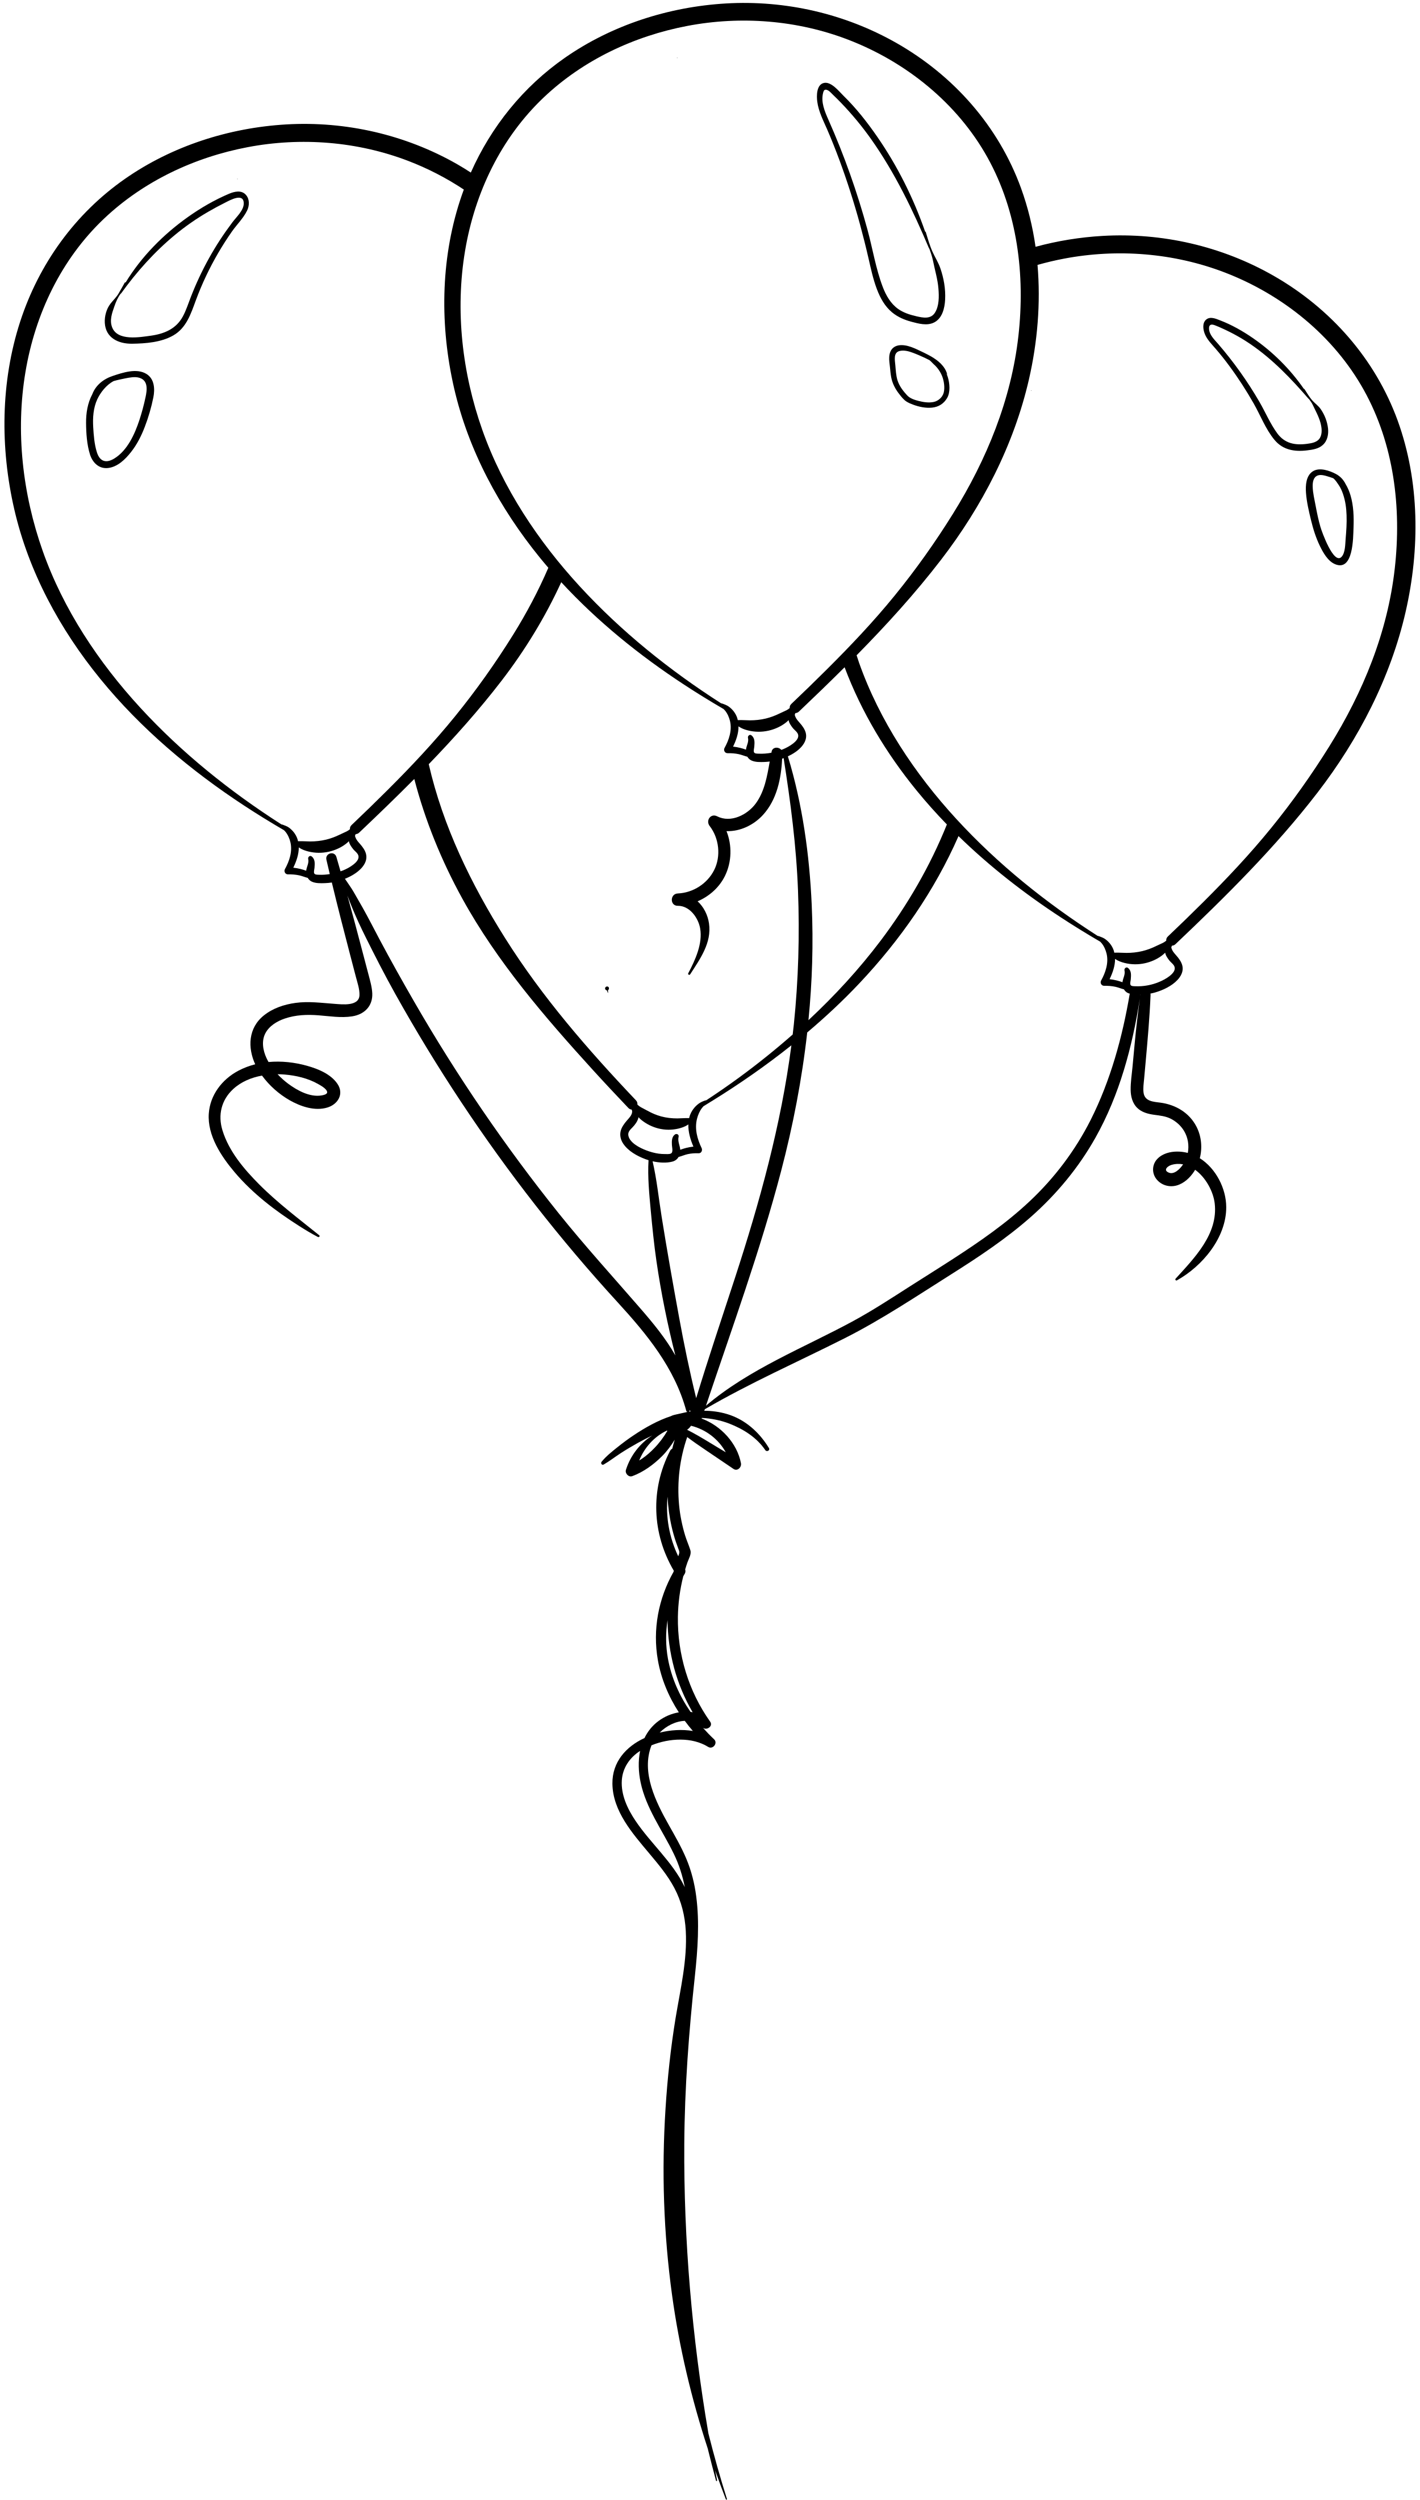<?xml version="1.0" encoding="UTF-8" standalone="no"?><svg xmlns="http://www.w3.org/2000/svg" xmlns:xlink="http://www.w3.org/1999/xlink" fill="#000000" height="672.5" preserveAspectRatio="xMidYMid meet" version="1" viewBox="-1.2 -0.8 382.1 672.5" width="382.1" zoomAndPan="magnify"><g id="change1_1"><path d="M276.27,104.18c0.08,0,0.08,0.12,0,0.12C276.19,104.3,276.19,104.18,276.27,104.18z M350.51,120.35 c-3.35,0.41-6.5-0.09-8.76-2.82c-2.39-2.88-3.77-6.58-5.61-9.81c-1.97-3.46-4.13-6.81-6.5-10.02c-1.19-1.62-2.44-3.19-3.75-4.71 c-1.09-1.27-2.32-2.46-2.93-4.05c-0.44-1.16-0.68-2.88,0.41-3.78c1.09-0.91,2.59-0.23,3.73,0.21c3.13,1.2,6.08,2.87,8.83,4.77 c5.32,3.67,10.02,8.33,13.71,13.65c0.08,0.01,0.16,0.05,0.21,0.14c0.68,1.05,1.37,2.24,2.22,3.15c0.69,0.74,1.5,1.3,2.09,2.14 c1.07,1.53,1.78,3.35,1.99,5.21c0.18,1.63-0.16,3.36-1.43,4.49C353.57,119.95,352,120.17,350.51,120.35z M350.51,118.59 c1.28-0.17,2.8-0.4,3.49-1.64c0.67-1.21,0.45-2.78,0.11-4.05c-0.45-1.65-1.32-3.21-2.05-4.75c-0.28-0.59-0.65-1.11-1.05-1.63 c-0.03-0.01-0.06-0.01-0.09-0.04c-4.67-5.4-9.63-10.59-15.54-14.64c-2.42-1.66-4.97-3.07-7.64-4.28c-0.7-0.32-1.41-0.64-2.13-0.9 c-0.92-0.33-1.5-0.12-1.48,0.89c0.03,1.7,1.41,2.96,2.45,4.16c4.19,4.85,7.92,10.08,11.13,15.62c1.6,2.77,2.88,5.83,4.77,8.42 C344.51,118.52,347.28,119.02,350.51,118.59z M362.18,132.38c0.86,2.84,0.94,5.88,0.83,8.82c-0.1,2.53-0.01,11.82-4.95,9.77 c-1.96-0.81-3.24-3.13-4.12-4.95c-1.06-2.19-1.79-4.52-2.36-6.88c-0.59-2.42-1.18-4.92-1.36-7.4c-0.14-1.94-0.01-4.53,1.8-5.73 c1.79-1.18,4.55-0.22,6.27,0.7c1.2,0.64,2.04,1.59,2.6,2.72C361.45,130.35,361.87,131.36,362.18,132.38z M361.14,137.79 c-0.06-1.93-0.32-3.83-0.94-5.66c-0.3-0.88-0.67-1.73-1.2-2.5c-0.37-0.54-0.87-1.34-1.39-1.73c-0.02-0.02-0.04-0.04-0.06-0.06 c-0.3-0.11-0.6-0.22-0.91-0.31c-0.98-0.29-2.35-0.82-3.34-0.4c-1.12,0.47-1.3,1.83-1.28,2.9c0.03,1.78,0.5,3.6,0.82,5.35 c0.35,1.87,0.74,3.74,1.27,5.57c0.36,1.25,3.57,10.27,5.67,8.05c1.04-1.1,0.99-3.46,1.11-4.86 C361.07,142.04,361.22,139.92,361.14,137.79z M62.69,47.28c-0.08,0-0.08,0.12,0,0.12C62.77,47.4,62.77,47.28,62.69,47.28z M65,51.65 c1,1.16,0.93,2.88,0.29,4.19c-0.99,2.05-2.78,3.78-4.08,5.64c-1.31,1.87-2.54,3.79-3.69,5.76c-2.37,4.07-4.4,8.35-6.03,12.77 c-1.33,3.6-2.53,7.39-6.06,9.42c-3.22,1.86-7.43,2.18-11.07,2.23c-3.66,0.05-7.12-1.53-7.36-5.6c-0.1-1.77,0.43-3.75,1.52-5.16 c0.74-0.96,1.65-1.77,2.24-2.84c0.51-0.92,1.07-1.81,1.56-2.75c0.07-0.14,0.19-0.17,0.3-0.15c4.26-6.97,10.15-12.91,16.8-17.62 c3.42-2.42,7.06-4.53,10.92-6.18C61.84,50.72,63.77,50.22,65,51.65z M64.39,53.93c0-2.96-3.64-0.91-4.99-0.23 c-1.54,0.77-3.07,1.59-4.56,2.46c-3.16,1.83-6.17,3.92-8.98,6.25c-5.52,4.57-10.28,9.9-14.47,15.71c-0.03,0.04-0.07,0.06-0.11,0.07 c0,0,0,0,0,0c-0.8,1.05-1.25,2.14-1.69,3.38c-0.64,1.82-1.36,3.78-0.61,5.69c1.45,3.73,7.37,2.66,10.43,2.24 c3.63-0.51,6.79-1.83,8.6-5.19c0.88-1.63,1.44-3.42,2.11-5.14c0.69-1.78,1.43-3.53,2.24-5.26c1.65-3.53,3.54-6.95,5.67-10.21 c1.05-1.6,2.15-3.16,3.3-4.69C62.4,57.57,64.39,55.81,64.39,53.93z M40.06,106.12c-0.54,2.67-1.32,5.36-2.3,7.9 c-0.92,2.41-2.08,4.72-3.68,6.75c-1.53,1.95-3.6,4.02-6.18,4.32c-2.47,0.29-4.19-1.43-4.89-3.65c-0.83-2.63-1.03-5.73-1.05-8.47 c-0.02-2.65,0.41-5.35,1.67-7.71c0.94-2.48,3.04-4.12,5.52-4.94c2.69-0.89,6.45-2.17,9.09-0.51 C40.39,101.16,40.51,103.88,40.06,106.12z M36.29,100.82c-1.22-0.36-2.56-0.07-3.78,0.16c-1.07,0.21-2.13,0.44-3.18,0.74 c-0.01,0.01-0.01,0.01-0.02,0.02c-1.87,1.01-3.44,2.96-4.33,4.86c-1.08,2.34-1.25,4.98-1.1,7.52c0.13,2.19,0.31,4.54,0.96,6.65 c0.29,0.95,0.8,1.99,1.79,2.36c0.99,0.37,2.06-0.07,2.91-0.58c3.53-2.15,5.52-6.57,6.76-10.33c0.66-2,1.21-4.06,1.65-6.12 C38.38,104.12,38.73,101.54,36.29,100.82z M181.01,14.71c-0.08,0-0.08,0.12,0,0.12C181.09,14.83,181.09,14.71,181.01,14.71z M218.72,26.59c-0.22-1.56-0.25-4.7,1.85-5.09c1.94-0.36,3.98,2.26,5.2,3.46c3.39,3.31,6.36,7.09,9.05,10.98 c5.44,7.85,9.77,16.52,12.91,25.55c0.09,0.02,0.17,0.08,0.2,0.2c0.54,1.77,1.08,3.68,1.85,5.36c0.66,1.44,1.51,2.75,2.03,4.25 c0.94,2.69,1.46,5.63,1.31,8.48c-0.12,2.29-0.74,5.04-2.98,6.17c-1.88,0.95-4.17,0.31-6.09-0.2c-1.88-0.5-3.68-1.27-5.2-2.52 c-1.95-1.61-3.18-3.85-4.07-6.19c-1.05-2.74-1.65-5.63-2.31-8.48c-0.69-3-1.44-5.99-2.25-8.97c-1.6-5.87-3.45-11.67-5.56-17.37 c-1.04-2.79-2.13-5.56-3.32-8.29C220.3,31.55,219.08,29.21,218.72,26.59z M221.73,31.45c4.25,9.57,7.75,19.46,10.5,29.56 c1.39,5.1,2.23,10.45,4.11,15.39c0.86,2.25,2.11,4.45,4.1,5.88c1.47,1.05,3.19,1.59,4.93,1.99c1.77,0.41,3.87,0.85,5.01-0.96 c1.15-1.83,1.11-4.37,0.94-6.45c-0.2-2.53-0.95-4.95-1.44-7.42c-0.24-1.18-0.62-2.3-1.04-3.42c-0.03-0.02-0.06-0.03-0.08-0.07 c-4.31-10.2-9.13-20.23-15.54-29.3c-2.46-3.48-5.17-6.74-8.12-9.81c-0.71-0.73-1.43-1.46-2.17-2.16c-0.39-0.37-0.84-0.91-1.31-1.16 c-0.88-0.46-1.15-0.09-1.34,0.68C219.65,26.71,220.74,29.21,221.73,31.45z M377.02,163.83c-4.05,17.66-12.64,34.22-23.66,48.53 c-11.38,14.79-24.74,28-38.26,40.82c-0.29,0.28-0.61,0.39-0.93,0.4c-0.03,0.06-0.07,0.12-0.09,0.18c-0.12,0.3-0.11,0.29-0.04,0.54 c0.33,1.04,1.13,1.68,1.78,2.52c0.63,0.82,1.18,1.74,1.22,2.8c0.05,1.18-0.56,2.26-1.33,3.11c-1.55,1.7-3.97,2.84-6.15,3.46 c-0.39,0.11-0.8,0.2-1.2,0.28c0.03,0.11,0.05,0.23,0.04,0.36c-0.25,6.09-0.79,12.14-1.34,18.21c-0.13,1.48-0.27,2.95-0.4,4.43 c-0.11,1.18-0.3,2.43-0.15,3.62c0.3,2.38,2.58,2.47,4.53,2.72c4.09,0.54,7.79,2.7,9.72,6.47c1.33,2.6,1.61,5.67,0.89,8.48 c4.32,2.73,7.1,8.13,7.11,13.17c0.02,8.2-6.4,15.86-13.26,19.68c-0.3,0.17-0.58-0.22-0.35-0.46c5.05-5.56,11.46-12,10.51-20.23 c-0.37-3.18-2.39-6.98-5.28-9.06c-0.08,0.13-0.14,0.27-0.22,0.4c-1.12,1.71-2.72,3.26-4.74,3.83c-2.04,0.57-4.24-0.1-5.52-1.81 c-1.22-1.64-1.08-3.89,0.34-5.36c1.37-1.42,3.43-1.95,5.35-1.95c0.98,0,1.93,0.13,2.83,0.37c0.38-2.01,0.06-4.14-1.01-5.92 c-0.83-1.37-2.02-2.46-3.43-3.21c-1.46-0.78-3.06-0.92-4.67-1.14c-1.62-0.23-3.27-0.66-4.48-1.83c-1.32-1.27-1.77-3.11-1.79-4.89 c-0.02-2.02,0.3-4.06,0.49-6.06c0.21-2.21,0.41-4.43,0.62-6.64c0.37-3.96,0.83-7.89,1.37-11.83c-2.04,12.99-5.45,25.83-11.92,37.36 c-4.51,8.04-10.43,15.2-17.33,21.3c-6.64,5.87-14.04,10.79-21.52,15.51c-9.42,5.94-18.72,12.18-28.67,17.2 c-12.57,6.34-25.44,11.99-37.62,19.09c-0.05,0.14-0.1,0.29-0.15,0.43c0.46-0.01,0.92-0.01,1.4,0.03c2.17,0.15,4.36,0.59,6.38,1.42 c4.07,1.66,7.34,4.82,9.61,8.55c0.38,0.63-0.57,1.16-0.97,0.57c-2.32-3.41-5.87-5.65-9.68-7.13c-2.38-0.92-4.87-1.39-7.39-1.53 c-0.02,0.06-0.04,0.11-0.06,0.17c5.2,1.92,9.55,6.63,10.58,12.01c0.21,1.07-0.94,2.26-2,1.54c-2.58-1.74-5.15-3.48-7.73-5.23 c-1.58-1.07-3.19-2.17-4.73-3.35c-2.03,5.88-2.77,12.09-2.19,18.29c0.26,2.79,0.83,5.55,1.64,8.23c0.4,1.33,0.98,2.59,1.39,3.91 c0.34,1.1-0.41,2.24-0.78,3.28c-0.22,0.63-0.42,1.26-0.61,1.9c0.12,0.38,0.09,0.83-0.12,1.17c-0.13,0.22-0.26,0.45-0.39,0.67 c-0.91,3.57-1.39,7.25-1.45,10.94c-0.14,10.04,2.86,19.98,8.68,28.17c0.87,1.22-0.9,2.44-1.95,1.65c0.96,1.07,1.96,2.11,3.01,3.1 c1.08,1.02-0.33,2.82-1.58,2.05c-4.38-2.72-10.42-2.38-15.26-0.44c-2.86,7.29,1.15,15.22,4.68,21.49c1.68,2.98,3.39,5.93,4.71,9.09 c1.35,3.22,2.19,6.59,2.64,10.05c0.93,7.12,0.4,14.33-0.36,21.44c-1.62,14.99-2.75,30.01-2.85,45.09 c-0.17,26.04,2.1,52.23,6.49,77.94c1.49,5.94,3.16,11.83,4.99,17.65c0.06,0.19-0.22,0.26-0.29,0.08c-1-2.58-1.96-5.17-2.88-7.78 c0.17,0.9,0.34,1.8,0.52,2.69c0.04,0.19-0.24,0.27-0.29,0.08c-0.78-2.86-1.51-5.74-2.22-8.62c-4.4-13.46-7.68-27.28-9.61-41.32 c-2.28-16.59-2.83-33.4-1.76-50.11c0.52-8.18,1.39-16.36,2.72-24.45c1.28-7.73,3.17-15.53,2.73-23.42 c-0.22-4.01-1.17-7.93-3.06-11.49c-1.81-3.43-4.32-6.41-6.8-9.37c-4.47-5.33-9.79-11.33-9.88-18.71c-0.07-5.85,3.69-10,8.63-12.28 c0.85-1.75,2.07-3.32,3.77-4.58c1.62-1.2,3.52-2.01,5.47-2.33c-2.76-4.27-4.76-9.01-5.64-14.06c-1.44-8.21,0.14-16.51,4.21-23.73 c0.03-0.1,0.05-0.2,0.08-0.3c-5.86-9.98-6.35-21.84-1.03-32.21c0.16-0.31,0.37-0.51,0.61-0.63c0.2-0.81,0.42-1.62,0.67-2.42 c-0.97,1.6-2.09,3.11-3.43,4.45c-2.24,2.24-5.01,4.27-8,5.36c-0.99,0.36-2-0.74-1.7-1.7c1.22-3.86,3.76-7.1,7.09-9.25 c-1.28,0.63-2.55,1.27-3.8,1.96c-1.63,0.91-3.23,1.85-4.79,2.87c-1.5,0.98-2.92,2.09-4.48,2.99c-0.49,0.28-0.89-0.34-0.57-0.74 c1.21-1.48,2.72-2.68,4.21-3.87c1.44-1.15,2.91-2.26,4.44-3.27c3.12-2.08,6.48-3.98,10.05-5.15c0.21-0.11,0.42-0.2,0.64-0.26 c0.44-0.12,0.88-0.21,1.32-0.31c0.81-0.18,1.62-0.38,2.44-0.55c-0.15-0.04-0.28-0.14-0.33-0.34c-3.14-11.54-10.58-20.55-18.49-29.19 c-15.42-16.83-29.5-34.86-42.11-53.89c-6.28-9.47-12.19-19.18-17.73-29.1c-2.8-5.03-5.43-10.15-7.99-15.31 c-1.23-2.48-2.41-5-3.47-7.56c-0.48-1.16-0.93-2.33-1.38-3.51c1.38,4.97,2.71,9.96,4.02,14.96c0.55,2.08,1.09,4.15,1.64,6.23 c0.44,1.67,0.94,3.35,1.03,5.08c0.17,3.48-2.14,5.73-5.45,6.23c-2.97,0.45-5.98-0.05-8.94-0.28c-3.11-0.25-6.21-0.14-9.19,0.88 c-2.06,0.71-4.14,1.96-5.18,3.94c-1.1,2.09-0.66,4.62,0.3,6.68c0.17,0.36,0.35,0.71,0.55,1.06c3.47-0.32,7.04,0.08,10.35,1.01 c2.95,0.82,6.38,2.21,8.17,4.83c1.85,2.69,0.2,5.51-2.66,6.39c-3.4,1.05-7.22-0.27-10.18-1.95c-2.89-1.64-5.46-3.94-7.44-6.63 c-2.87,0.52-5.62,1.65-7.78,3.65c-3.17,2.93-4.12,6.99-2.86,11.07c1.74,5.67,5.79,10.43,9.9,14.56c5,5.02,10.65,9.24,16.15,13.68 c0.27,0.22-0.08,0.61-0.36,0.46c-1.78-0.93-3.49-1.97-5.18-3.05c-6.3-4.01-12.37-8.63-17.22-14.36c-3.62-4.28-7.37-9.89-6.97-15.77 c0.34-5.02,3.57-9.22,7.94-11.54c1.45-0.77,2.98-1.34,4.55-1.74c-2.06-4.5-1.89-9.77,2.34-13.15c2.42-1.94,5.44-2.94,8.48-3.36 c3.53-0.49,6.98,0,10.51,0.25c2.07,0.15,6.63,0.73,6.73-2.35c0.05-1.65-0.56-3.34-0.97-4.92c-0.56-2.16-1.13-4.31-1.69-6.47 c-1.65-6.29-3.26-12.58-4.78-18.9c-0.62,0.09-1.24,0.15-1.86,0.17c-1.13,0.04-2.48,0.08-3.52-0.4c-0.49-0.23-0.85-0.59-1.1-1.01 c-0.76-0.19-1.5-0.51-2.27-0.68c-1.01-0.22-2.03-0.29-3.06-0.27c-0.73,0.01-1.15-0.8-0.81-1.41c1.2-2.17,2.07-4.75,1.47-7.25 c-0.24-0.99-0.68-2.01-1.33-2.8c-0.11-0.14-0.25-0.28-0.38-0.41c-3.6-2.1-7.15-4.28-10.64-6.57c-14.42-9.44-27.89-20.75-38.8-34.14 C14.9,168.47,6.5,152.98,2.63,136.15c-3.8-16.54-3.67-34.2,1.59-50.41C9.27,70.19,19,56.67,32.43,47.31 c12.69-8.85,27.99-13.74,43.39-14.64c15.99-0.93,32.04,2.74,45.97,10.68c1.26,0.72,2.49,1.49,3.7,2.27 c5.48-12.35,14.09-23.06,25.29-30.86c12.68-8.84,27.98-13.73,43.37-14.63c15.99-0.93,32.03,2.74,45.95,10.68 c15.34,8.75,27.39,22.35,33.44,39c1.86,5.12,3.14,10.41,3.91,15.78c5.89-1.6,11.95-2.58,18.02-2.93 c15.99-0.93,32.04,2.74,45.97,10.68c15.35,8.76,27.4,22.36,33.46,39.02C380.84,128.77,380.89,146.95,377.02,163.83z M73.49,288.16 c0.88,0.95,1.86,1.82,2.88,2.58c2.42,1.79,5.82,3.66,8.95,3.13c0.53-0.09,1.59-0.3,1.51-0.92c-0.12-0.9-1.8-1.79-2.46-2.17 c-2.69-1.52-5.91-2.28-8.97-2.53C74.76,288.2,74.13,288.17,73.49,288.16z M317.14,312.4c-0.99-0.18-2.02-0.16-3.09,0.15 c-1.01,0.29-2.37,1.4-0.76,2.08c1.44,0.62,2.99-0.97,3.72-2.02C317.06,312.54,317.09,312.47,317.14,312.4z M123.94,66.68 c-2.7,16.07-0.77,32.85,4.64,48.16c5.54,15.7,15.06,29.96,26.28,42.15c11.19,12.15,24.07,22.49,37.96,31.39 c0.13,0.02,0.26,0.05,0.4,0.1c0.56,0.21,1.16,0.42,1.65,0.77c1.07,0.77,1.87,1.81,2.3,3.06c0.07,0.2,0.1,0.4,0.15,0.6 c0.34,0,0.68-0.02,1.02-0.01c0.75,0,1.5,0.07,2.26,0.07c1.41,0,2.86-0.15,4.24-0.48c1.28-0.31,2.5-0.76,3.68-1.34 c0.63-0.31,1.28-0.58,1.91-0.89c0.32-0.16,0.6-0.36,0.87-0.59c-0.04-0.37,0.07-0.77,0.43-1.11c3.21-3.05,6.39-6.13,9.53-9.26 c6.39-6.36,12.62-12.92,18.31-19.92c5.69-6.99,10.9-14.33,15.66-21.98c9.07-14.57,15.68-30.69,17.61-47.84 c1.84-16.39-0.23-33.46-8.34-48.03c-8.14-14.62-21.93-25.68-37.46-31.65c-13.7-5.27-28.88-6.45-43.28-3.71 c-14.31,2.72-28.01,9.16-38.63,19.22C133.57,36.34,126.56,51.08,123.94,66.68z M184.18,378.91c0.14-0.01,0.28,0.01,0.41,0.04 c-0.05-0.19-0.1-0.37-0.15-0.56c0,0.04,0,0.07,0,0.11C184.42,378.69,184.32,378.83,184.18,378.91z M196.49,343.2 c6.71-20.55,12.48-41.36,15.26-62.81c-6.8,5.42-13.95,10.39-21.32,14.95c-0.01,0.02-0.03,0.04-0.06,0.04c-0.01,0-0.01,0-0.02,0 c-0.76,0.47-1.51,0.95-2.27,1.41c-0.14,0.15-0.27,0.3-0.39,0.46c-0.64,0.84-1.08,1.88-1.34,2.91c-0.68,2.68,0.07,5.44,1.24,7.86 c0.29,0.6-0.05,1.44-0.81,1.41c-1-0.04-1.98,0.02-2.96,0.24c-0.82,0.18-1.61,0.55-2.43,0.75c-0.35,0.6-0.9,1.05-1.66,1.25 c-1.63,0.43-3.57,0.31-5.33-0.09c1.13,4.86,1.63,9.89,2.42,14.82c1.43,8.96,3.02,17.91,4.65,26.83c1.35,7.41,2.87,14.77,4.66,22.08 C189.4,364.55,193,353.89,196.49,343.2z M167.89,304.72c0.42,1.95,3.12,3.28,4.8,3.92c1.07,0.41,2.2,0.73,3.34,0.89 c0.58,0.08,1.16,0.11,1.74,0.11c0.46,0,1.07,0.06,1.51-0.12c0.76-0.31,0.34-1.68,0.32-2.32c-0.04-0.98-0.08-2.13,0.78-2.8 c0.46-0.37,1.17-0.04,1.02,0.59c-0.3,1.23,0.35,2.3,0.45,3.5c0.51-0.2,1.05-0.36,1.54-0.49c0.66-0.17,1.32-0.29,2-0.36 c-0.81-1.88-1.43-3.95-1.36-5.98c-0.07,0.05-0.14,0.11-0.21,0.15c-0.76,0.48-1.6,0.77-2.47,0.98c-1.79,0.42-3.59,0.41-5.37-0.03 c-1.68-0.42-3.27-1.22-4.62-2.31c-0.28-0.23-0.53-0.48-0.76-0.74c-0.01,0.08-0.01,0.18-0.03,0.25c-0.25,0.91-0.89,1.79-1.54,2.46 C168.37,303.09,167.67,303.72,167.89,304.72z M212.1,277.48c0.11-0.91,0.22-1.81,0.31-2.72c1.24-11.96,1.57-24,1.12-36.02 c-0.45-11.96-2-23.8-3.87-35.61c-0.13,0.05-0.26,0.1-0.4,0.15c-0.26,5.38-1.42,11.05-5.15,15.13c-2.5,2.74-6.18,4.5-9.82,4.36 c1.52,3.82,1.42,8.25-0.38,11.98c-1.52,3.14-4.22,5.54-7.39,6.9c1.63,1.5,2.73,3.66,3.06,5.94c0.77,5.22-2.41,9.57-5.07,13.71 c-0.2,0.32-0.68,0.04-0.51-0.3c1.86-3.51,3.92-7.97,3.2-12.06c-0.51-2.88-2.84-6.12-6.02-6.08c-2.15,0.03-2.13-3.23,0-3.32 c4.11-0.18,7.94-2.62,9.79-6.3c1.87-3.71,1.34-8.55-1.2-11.83c-1.14-1.46,0.25-3.52,2.02-2.62c3.64,1.86,8.12-0.4,10.36-3.44 c2.38-3.23,3.08-7.35,3.77-11.3c-0.47,0.06-0.94,0.1-1.4,0.12c-1.13,0.04-2.48,0.08-3.52-0.4c-0.49-0.23-0.85-0.59-1.1-1.01 c-0.76-0.19-1.5-0.51-2.27-0.68c-1.01-0.22-2.03-0.29-3.06-0.27c-0.73,0.01-1.15-0.8-0.81-1.41c1.2-2.17,2.07-4.75,1.47-7.25 c-0.24-0.99-0.68-2.01-1.33-2.8c-0.11-0.14-0.25-0.28-0.38-0.41c-3.6-2.1-7.15-4.28-10.64-6.57c-11.99-7.85-23.32-17-33.06-27.56 c-4.32,9.44-9.8,18.37-16.1,26.56c-6.05,7.86-12.66,15.26-19.55,22.4c3.84,16.75,11.4,32.24,20.53,46.76 c10.01,15.91,22.32,30.06,35.22,43.65c0.34,0.36,0.44,0.77,0.39,1.15c0.28,0.27,0.58,0.51,0.92,0.7c0.6,0.33,1.22,0.64,1.82,0.97 c1.16,0.64,2.36,1.16,3.64,1.51c1.41,0.38,2.92,0.55,4.38,0.54c0.73-0.01,1.47-0.07,2.2-0.08c0.33-0.01,0.65,0,0.97,0 c0.06-0.23,0.1-0.45,0.18-0.67c0.47-1.32,1.32-2.45,2.46-3.27c0.47-0.34,1.09-0.6,1.63-0.79c0.12-0.04,0.24-0.06,0.36-0.08 c3.03-2,6.02-4.05,8.94-6.2C202.75,285.34,207.51,281.51,212.1,277.48z M196.06,200.04c0.65,0.07,1.29,0.18,1.92,0.34 c0.5,0.13,1.04,0.28,1.55,0.48c0.12-1.12,0.81-2.05,0.54-3.19c-0.11-0.47,0.44-1.03,0.9-0.69c1.01,0.77,0.88,1.93,0.8,3.07 c-0.03,0.42-0.27,1.14-0.06,1.54c0.2,0.38,0.91,0.33,1.27,0.35c1.13,0.05,2.27-0.04,3.39-0.25c0.02-0.11,0.04-0.22,0.06-0.32 c0.27-1.3,1.93-1.31,2.6-0.45c0.13-0.05,0.27-0.09,0.4-0.14c0.96-0.4,1.94-0.92,2.76-1.56c0.65-0.51,1.53-1.34,1.4-2.26 c-0.11-0.8-0.99-1.33-1.46-1.93c-0.49-0.63-0.99-1.32-1.13-2.11c-0.29,0.3-0.61,0.58-0.97,0.84c-1.3,0.96-2.87,1.64-4.45,1.99 c-1.84,0.41-3.68,0.39-5.51-0.07c-0.87-0.22-1.75-0.53-2.49-1.05c-0.02-0.01-0.04-0.03-0.06-0.05 C197.55,196.45,196.89,198.33,196.06,200.04z M216.34,273.63c7.06-6.58,13.61-13.69,19.44-21.41c7.26-9.63,13.33-20.1,17.81-31.24 c-2.86-2.95-5.6-6.01-8.19-9.19c-8.1-9.94-14.83-21.09-19.33-33.1c-4.05,4.03-8.16,8-12.29,11.92c-0.29,0.28-0.61,0.39-0.93,0.4 c-0.03,0.06-0.07,0.12-0.09,0.18c-0.12,0.3-0.11,0.29-0.04,0.54c0.33,1.04,1.13,1.68,1.78,2.52c0.63,0.82,1.18,1.74,1.22,2.8 c0.05,1.18-0.56,2.26-1.33,3.11c-0.95,1.04-2.23,1.87-3.58,2.5c3.93,12.88,5.81,26.5,6.41,39.93 C217.69,252.96,217.36,263.33,216.34,273.63z M78.84,224.89c0.07,0.2,0.1,0.4,0.15,0.6c0.34,0,0.68-0.02,1.02-0.01 c0.75,0,1.5,0.07,2.26,0.07c1.41,0,2.86-0.15,4.24-0.48c1.28-0.31,2.5-0.76,3.68-1.34c0.63-0.31,1.28-0.58,1.91-0.89 c0.32-0.16,0.6-0.36,0.87-0.59c-0.04-0.37,0.07-0.77,0.43-1.11c3.21-3.05,6.39-6.13,9.53-9.26c6.39-6.36,12.59-12.94,18.28-19.94 c5.68-6.99,10.89-14.33,15.65-21.97c3.6-5.78,6.8-11.8,9.49-18.04c-0.76-0.89-1.52-1.79-2.26-2.7 c-10.84-13.34-19.25-28.83-23.11-45.66c-3.79-16.53-3.67-34.19,1.59-50.39c0.33-1,0.67-2,1.04-2.99c-4.68-3.1-9.69-5.69-14.92-7.69 c-13.7-5.26-28.87-6.45-43.26-3.71c-14.31,2.72-28,9.15-38.62,19.21C15.27,68.93,8.26,83.67,5.65,99.26 c-2.7,16.06-0.77,32.83,4.64,48.14c5.53,15.68,15.04,29.97,26.25,42.16c11.18,12.16,24.07,22.49,37.96,31.39 c0.13,0.02,0.26,0.05,0.4,0.1c0.56,0.21,1.16,0.42,1.65,0.77C77.61,222.6,78.41,223.64,78.84,224.89z M87.54,234.33 c-0.31-1.29-0.61-2.57-0.91-3.87c-0.4-1.75,2.18-2.47,2.69-0.74c0.38,1.28,0.74,2.57,1.11,3.86c0.23-0.08,0.46-0.15,0.68-0.24 c0.96-0.4,1.94-0.92,2.76-1.56c0.65-0.51,1.53-1.34,1.4-2.26c-0.11-0.8-0.99-1.33-1.46-1.93c-0.49-0.63-0.99-1.32-1.13-2.11 c-0.29,0.3-0.61,0.58-0.97,0.84c-1.3,0.96-2.87,1.64-4.45,1.99c-1.84,0.41-3.68,0.39-5.51-0.07c-0.87-0.22-1.75-0.53-2.49-1.05 c-0.02-0.01-0.04-0.03-0.06-0.05c0.01,1.87-0.65,3.76-1.48,5.47c0.65,0.07,1.29,0.18,1.92,0.34c0.5,0.13,1.04,0.28,1.55,0.48 c0.12-1.12,0.81-2.05,0.54-3.19c-0.11-0.47,0.44-1.03,0.9-0.69c1.01,0.77,0.88,1.93,0.8,3.07c-0.03,0.42-0.27,1.14-0.06,1.54 c0.2,0.38,0.91,0.33,1.27,0.35C85.62,234.55,86.58,234.48,87.54,234.33z M171.19,351.25c3.32,3.83,6.78,8.01,9.34,12.57 c-2.12-8.36-3.85-16.85-5.09-25.38c-0.65-4.51-1.11-9.05-1.53-13.59c-0.41-4.48-0.87-9.05-0.6-13.56c-0.31-0.09-0.6-0.19-0.89-0.3 c-2.22-0.84-4.61-2.16-5.95-4.19c-0.65-0.99-0.94-2.18-0.66-3.34c0.25-1.03,0.93-1.96,1.6-2.75c0.57-0.67,1.41-1.45,1.49-2.4 c0.02-0.21-0.04-0.43-0.14-0.64c-0.31-0.02-0.62-0.15-0.89-0.44c-3.21-3.38-6.41-6.78-9.55-10.23 c-12.94-14.22-25.8-29.15-35.11-46.07c-5.62-10.21-10.02-21-12.93-32.19c-4.86,4.9-9.83,9.69-14.83,14.43 c-0.29,0.28-0.61,0.39-0.93,0.4c-0.03,0.06-0.07,0.12-0.09,0.18c-0.12,0.3-0.11,0.29-0.04,0.54c0.33,1.04,1.13,1.68,1.78,2.52 c0.63,0.82,1.18,1.74,1.22,2.8c0.05,1.18-0.56,2.26-1.33,3.11c-1.15,1.26-2.78,2.21-4.44,2.87c0.79,1.19,1.64,2.33,2.36,3.57 c0.81,1.4,1.62,2.8,2.41,4.21c1.59,2.83,3.05,5.72,4.57,8.58c3.01,5.66,6.15,11.26,9.36,16.82c11.46,19.87,24.45,38.87,38.79,56.77 C156.2,334.38,163.79,342.71,171.19,351.25z M178.37,384.11c-0.05-0.03-0.1-0.06-0.14-0.1c-0.02,0.01-0.03,0.03-0.05,0.04 c-3.39,1.63-5.99,4.58-7.39,8.03c0.29-0.18,0.57-0.36,0.85-0.55c1.15-0.8,2.21-1.73,3.18-2.74 C176.2,387.38,177.38,385.8,178.37,384.11z M171.17,478.61c-0.58-2.76-0.68-5.69-0.13-8.42c-2.77,1.78-4.7,4.54-4.92,7.92 c-0.25,3.92,1.54,7.69,3.67,10.86c4.09,6.1,9.91,11,13.17,17.67c0.04,0.08,0.07,0.15,0.11,0.23c-0.59-3.05-1.53-6.05-2.93-8.93 C177.05,491.55,172.64,485.67,171.17,478.61z M185.24,464.83c-0.76-0.88-1.48-1.78-2.17-2.72c-2.46,0.08-4.95,1.34-6.76,3.16 C179.19,464.56,182.3,464.34,185.24,464.83z M178.42,435.02c-0.53,3.4-0.51,6.89,0.11,10.35c0.95,5.22,3.11,10.03,6.08,14.33 c0.19,0.02,0.38,0.06,0.57,0.1c-2.18-3.73-3.85-7.74-4.99-11.91C179.07,443.71,178.47,439.37,178.42,435.02z M181.32,415.78 c-0.23-0.61-0.45-1.22-0.66-1.84c-0.44-1.31-0.81-2.65-1.12-4c-0.61-2.67-0.98-5.4-1.11-8.14c-0.54,5.44,0.45,10.95,2.87,16.04 c0.03-0.07,0.05-0.15,0.08-0.22C181.71,416.75,181.65,416.64,181.32,415.78z M184.74,382.72c-0.09,0.13-0.18,0.27-0.29,0.4 c-0.22,0.26-0.48,0.49-0.76,0.69c2.02,1,3.97,2.17,5.87,3.32c1.51,0.91,3.03,1.82,4.54,2.74 C192.13,386.31,188.74,383.72,184.74,382.72z M302.8,266.49c-0.16-0.05-0.32-0.09-0.47-0.15c-0.49-0.23-0.85-0.59-1.1-1.01 c-0.76-0.19-1.5-0.51-2.27-0.68c-1.01-0.22-2.03-0.29-3.06-0.27c-0.73,0.01-1.15-0.8-0.81-1.41c1.2-2.17,2.07-4.75,1.47-7.25 c-0.24-0.99-0.68-2.01-1.33-2.8c-0.11-0.14-0.25-0.28-0.38-0.41c-3.6-2.1-7.15-4.28-10.64-6.57c-9.77-6.39-19.1-13.65-27.49-21.83 c-6.42,14.64-15.67,27.93-26.64,39.56c-4.42,4.69-9.14,9.09-14.07,13.26c-1.42,12.61-3.83,25.12-7.06,37.41 c-5.6,21.34-13.18,42.09-20.19,63c11.65-9.91,26.33-15.57,39.66-22.8c5.24-2.85,10.2-6.1,15.22-9.31c3.85-2.46,7.74-4.88,11.58-7.37 c7.25-4.69,14.38-9.62,20.68-15.55c6.7-6.3,12.23-13.64,16.38-21.85C297.63,289.83,300.83,278.18,302.8,266.49z M305.6,266.95 c0.01-0.07,0.02-0.14,0.03-0.21c-0.01,0-0.03,0-0.04,0C305.6,266.81,305.6,266.88,305.6,266.95z M313.46,257.58 c-0.49-0.63-0.99-1.32-1.13-2.11c-0.29,0.3-0.61,0.58-0.97,0.84c-1.3,0.96-2.87,1.64-4.45,1.99c-1.84,0.41-3.68,0.39-5.51-0.07 c-0.87-0.22-1.75-0.53-2.49-1.05c-0.02-0.01-0.04-0.03-0.06-0.05c0.01,1.87-0.65,3.76-1.48,5.47c0.65,0.07,1.29,0.18,1.92,0.34 c0.5,0.13,1.04,0.28,1.55,0.48c0.12-1.12,0.81-2.05,0.54-3.19c-0.11-0.47,0.44-1.03,0.9-0.69c1.01,0.77,0.88,1.93,0.8,3.07 c-0.03,0.42-0.27,1.14-0.06,1.54c0.2,0.38,0.91,0.33,1.27,0.35c2.19,0.1,4.43-0.32,6.45-1.17c0.96-0.4,1.94-0.92,2.76-1.56 c0.65-0.51,1.53-1.34,1.4-2.26C314.8,258.7,313.93,258.17,313.46,257.58z M365.79,104.12c-8.14-14.61-21.91-25.67-37.44-31.63 c-13.7-5.26-28.87-6.45-43.26-3.71c-2.39,0.45-4.76,1.02-7.11,1.68c0.88,10.3-0.01,20.78-2.31,30.8 c-4.05,17.66-12.64,34.21-23.65,48.52c-6.97,9.06-14.69,17.54-22.72,25.69c0.21,0.64,0.41,1.28,0.63,1.92 c5.53,15.68,15.04,29.97,26.25,42.16c11.18,12.16,24.07,22.49,37.96,31.39c0.13,0.02,0.26,0.05,0.4,0.1 c0.56,0.21,1.16,0.42,1.65,0.77c1.07,0.77,1.87,1.81,2.3,3.06c0.07,0.2,0.1,0.4,0.15,0.6c0.34,0,0.68-0.02,1.02-0.01 c0.75,0,1.5,0.07,2.26,0.07c1.41,0,2.86-0.15,4.24-0.48c1.28-0.31,2.5-0.76,3.68-1.34c0.63-0.31,1.28-0.58,1.91-0.89 c0.32-0.16,0.6-0.36,0.87-0.59c-0.04-0.37,0.07-0.77,0.43-1.11c3.21-3.05,6.39-6.13,9.53-9.26c6.39-6.36,12.59-12.94,18.28-19.94 c5.68-6.99,10.89-14.33,15.65-21.97c9.07-14.56,15.68-30.68,17.6-47.82C375.96,135.74,373.9,118.68,365.79,104.12z M162.42,264.63 c-0.11-0.07-0.28-0.09-0.41-0.05c-0.13,0.04-0.25,0.12-0.32,0.24c-0.06,0.12-0.1,0.27-0.05,0.41c0.04,0.11,0.1,0.2,0.19,0.27 c0.08,0.06,0.17,0.09,0.26,0.1c0.02,0.03,0.03,0.06,0.04,0.09c0.02,0.06,0.04,0.12,0.07,0.18c0.05,0.13,0.09,0.25,0.14,0.38 c0.02,0.05,0.1,0.04,0.09-0.01c-0.01-0.14-0.02-0.27-0.02-0.41c-0.01-0.1,0-0.2,0-0.3c0.04-0.02,0.08-0.04,0.11-0.07 c0.03-0.04,0.05-0.07,0.08-0.11c0.07-0.11,0.09-0.28,0.05-0.41C162.63,264.81,162.54,264.69,162.42,264.63z M253.68,99.89 c0.01,0.03-0.04,0.05-0.05,0.02c-0.06-0.12-0.14-0.23-0.21-0.35c0.16,0.34,0.3,0.69,0.41,1.05c0.52,1.7,0.75,4.09-0.19,5.68 c-0.9,1.52-2.29,2.38-4.02,2.56c-1.72,0.18-3.49-0.2-5.1-0.79c-0.64-0.24-1.29-0.5-1.86-0.88c-0.76-0.51-1.33-1.27-1.89-1.98 c-1.07-1.36-1.85-2.85-2.17-4.56c-0.16-0.86-0.24-1.74-0.32-2.61c-0.09-0.94-0.27-1.9-0.2-2.84c0.06-0.91,0.34-1.8,1.05-2.42 c0.84-0.72,1.97-0.81,3.03-0.68c1.25,0.16,2.43,0.65,3.57,1.18c1.18,0.55,2.37,1.12,3.51,1.75 C251.17,96.12,253.08,97.65,253.68,99.89z M252.36,100.51c-0.32-0.86-0.81-1.69-1.4-2.4c-0.29-0.35-0.61-0.67-0.95-0.97 c-0.37-0.33-0.68-0.73-1.07-1.04c-0.37-0.19-0.74-0.38-1.11-0.56c-1.09-0.51-2.2-1-3.32-1.42c-1.12-0.42-2.42-0.8-3.62-0.51 c-1.76,0.43-1.29,2.48-1.17,3.83c0.12,1.36,0.18,2.74,0.58,4.05c0.48,1.54,1.49,2.86,2.57,4.03c0.78,0.85,1.97,1.24,3.07,1.52 c1.31,0.34,2.79,0.57,4.13,0.28c1.21-0.26,2.33-1.25,2.66-2.47C253.08,103.52,252.83,101.79,252.36,100.51z" fill="#000000"/></g></svg>